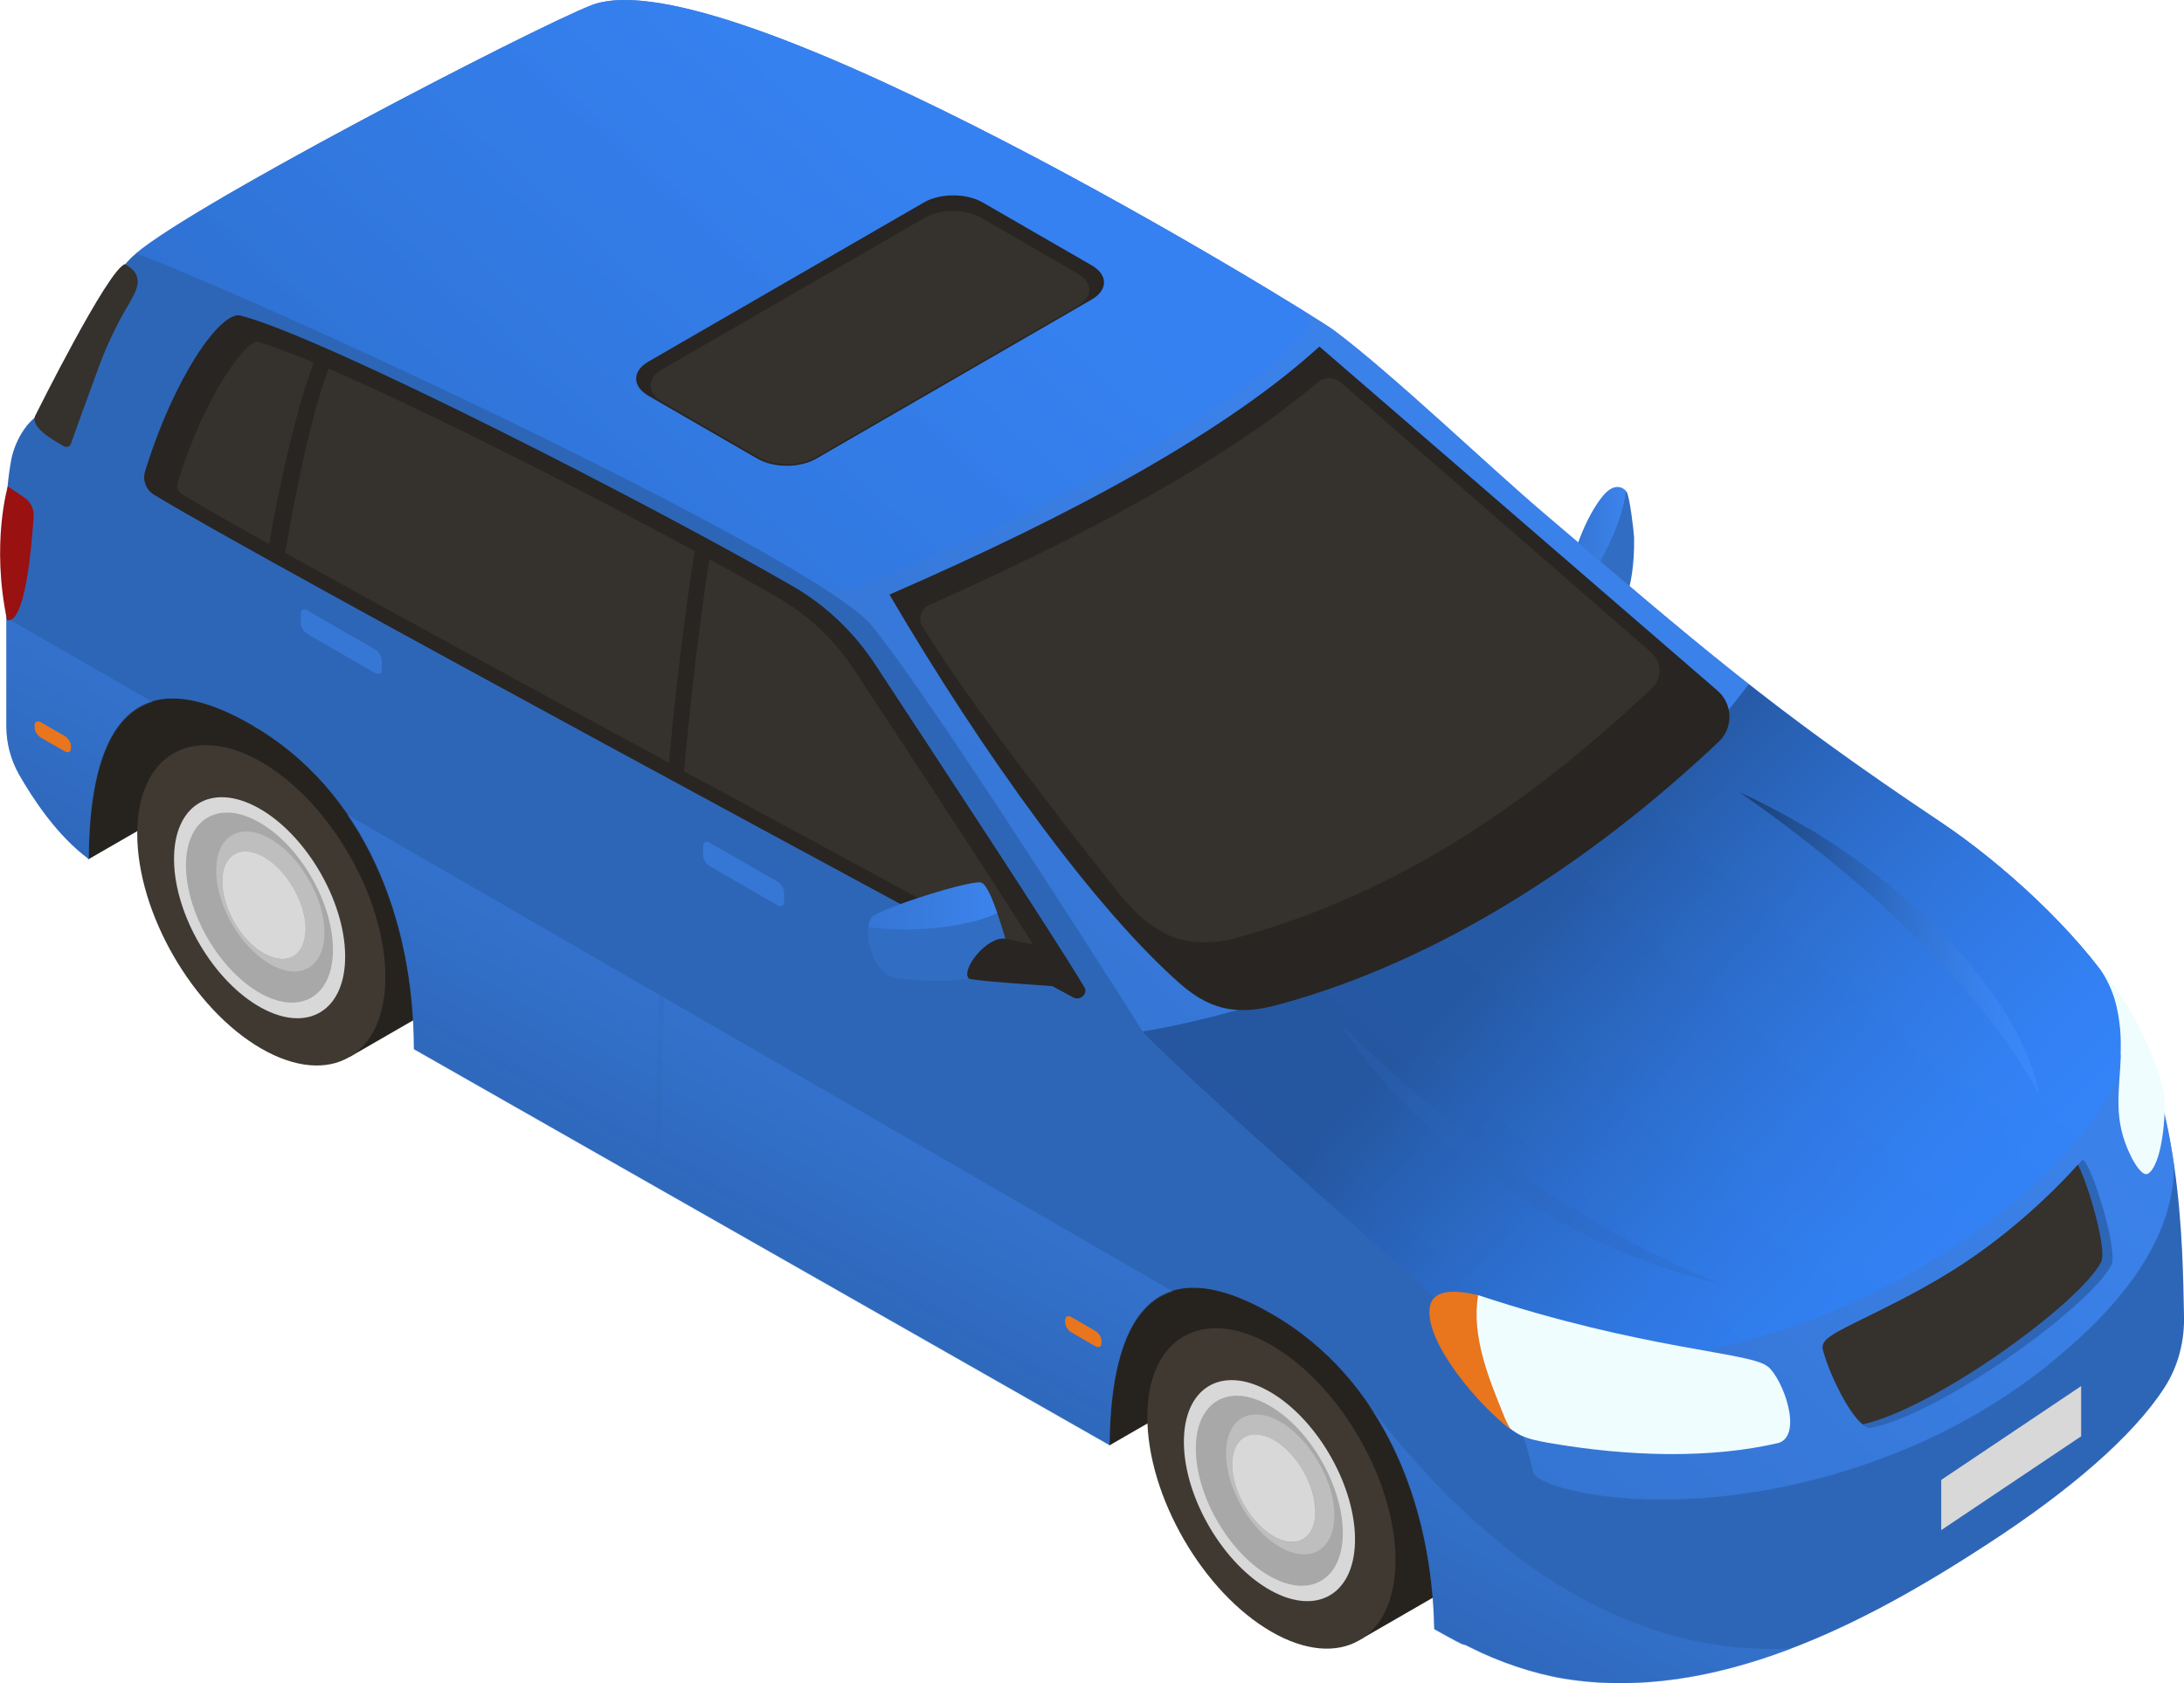 <svg xmlns="http://www.w3.org/2000/svg" xmlns:xlink="http://www.w3.org/1999/xlink" viewBox="0 0 89.6 69.08"><defs><linearGradient id="_&#x143;&#x15A;&#xC1;&#x17B;&#x17E;_&#x16A;&#x16A;&#x17B;&#x165;_&#x16B;&#x157;&#x161;&#x164;&#x15A;&#x16A;&#xDA;_22" data-name="&#x143;&#x15A;&#xC1;&#x17B;&#x17E;&#x2C7;&#x16A;&#x16A;&#x17B;&#x165; &#x201E;&#x16B;&#x157;&#x161;&#x164;&#x15A;&#x16A;&#xDA; 22" x1="64.64" y1="22.06" x2="66.69" y2="22.06" gradientUnits="userSpaceOnUse"><stop offset="0" stop-color="#377adc"></stop><stop offset="1" stop-color="#408eff"></stop></linearGradient><linearGradient id="_&#x143;&#x15A;&#xC1;&#x17B;&#x17E;_&#x16A;&#x16A;&#x17B;&#x165;_&#x16B;&#x157;&#x161;&#x164;&#x15A;&#x16A;&#xDA;_1281" data-name="&#x143;&#x15A;&#xC1;&#x17B;&#x17E;&#x2C7;&#x16A;&#x16A;&#x17B;&#x165; &#x201E;&#x16B;&#x157;&#x161;&#x164;&#x15A;&#x16A;&#xDA; 1281" x1="36.89" y1="46.5" x2="33.4" y2="52.55" gradientUnits="userSpaceOnUse"><stop offset="0" stop-color="#408eff"></stop><stop offset="1" stop-color="#326fc7"></stop></linearGradient><linearGradient id="_&#x143;&#x15A;&#xC1;&#x17B;&#x17E;_&#x16A;&#x16A;&#x17B;&#x165;_&#x16B;&#x157;&#x161;&#x164;&#x15A;&#x16A;&#xDA;_11" data-name="&#x143;&#x15A;&#xC1;&#x17B;&#x17E;&#x2C7;&#x16A;&#x16A;&#x17B;&#x165; &#x201E;&#x16B;&#x157;&#x161;&#x164;&#x15A;&#x16A;&#xDA; 11" x1="17.74" y1="63.44" x2="56.3" y2="20.68" gradientUnits="userSpaceOnUse"><stop offset=".06" stop-color="#2e66b7"></stop><stop offset="1" stop-color="#408eff"></stop></linearGradient><linearGradient id="_&#x143;&#x15A;&#xC1;&#x17B;&#x17E;_&#x16A;&#x16A;&#x17B;&#x165;_&#x16B;&#x157;&#x161;&#x164;&#x15A;&#x16A;&#xDA;_29" data-name="&#x143;&#x15A;&#xC1;&#x17B;&#x17E;&#x2C7;&#x16A;&#x16A;&#x17B;&#x165; &#x201E;&#x16B;&#x157;&#x161;&#x164;&#x15A;&#x16A;&#xDA; 29" x1="-2.03" y1="47.05" x2="36.96" y2="3.81" gradientUnits="userSpaceOnUse"><stop offset="0" stop-color="#19417b"></stop><stop offset=".18" stop-color="#1e529d"></stop><stop offset=".44" stop-color="#2567c7"></stop><stop offset=".67" stop-color="#2a76e5"></stop><stop offset=".86" stop-color="#2c7ff8"></stop><stop offset="1" stop-color="#2e83ff"></stop></linearGradient><linearGradient id="_&#x143;&#x15A;&#xC1;&#x17B;&#x17E;_&#x16A;&#x16A;&#x17B;&#x165;_&#x16B;&#x157;&#x161;&#x164;&#x15A;&#x16A;&#xDA;_29-2" data-name="&#x143;&#x15A;&#xC1;&#x17B;&#x17E;&#x2C7;&#x16A;&#x16A;&#x17B;&#x165; &#x201E;&#x16B;&#x157;&#x161;&#x164;&#x15A;&#x16A;&#xDA; 29" x1="63.06" y1="37.53" x2="78.18" y2="52.25" xlink:href="#_&#x143;&#x15A;&#xC1;&#x17B;&#x17E;_&#x16A;&#x16A;&#x17B;&#x165;_&#x16B;&#x157;&#x161;&#x164;&#x15A;&#x16A;&#xDA;_29"></linearGradient><linearGradient id="_&#x143;&#x15A;&#xC1;&#x17B;&#x17E;_&#x16A;&#x16A;&#x17B;&#x165;_&#x16B;&#x157;&#x161;&#x164;&#x15A;&#x16A;&#xDA;_18" data-name="&#x143;&#x15A;&#xC1;&#x17B;&#x17E;&#x2C7;&#x16A;&#x16A;&#x17B;&#x165; &#x201E;&#x16B;&#x157;&#x161;&#x164;&#x15A;&#x16A;&#xDA; 18" x1="71.39" y1="38.74" x2="83.65" y2="38.74" gradientUnits="userSpaceOnUse"><stop offset="0" stop-color="#102441"></stop><stop offset=".14" stop-color="#193967"></stop><stop offset=".36" stop-color="#27579d"></stop><stop offset=".56" stop-color="#316fc7"></stop><stop offset=".74" stop-color="#3980e5"></stop><stop offset=".89" stop-color="#3e8af8"></stop><stop offset="1" stop-color="#408eff"></stop></linearGradient><linearGradient id="_&#x143;&#x15A;&#xC1;&#x17B;&#x17E;_&#x16A;&#x16A;&#x17B;&#x165;_&#x16B;&#x157;&#x161;&#x164;&#x15A;&#x16A;&#xDA;_22-2" data-name="&#x143;&#x15A;&#xC1;&#x17B;&#x17E;&#x2C7;&#x16A;&#x16A;&#x17B;&#x165; &#x201E;&#x16B;&#x157;&#x161;&#x164;&#x15A;&#x16A;&#xDA; 22" x1="35.62" y1="37.17" x2="40.91" y2="37.17" xlink:href="#_&#x143;&#x15A;&#xC1;&#x17B;&#x17E;_&#x16A;&#x16A;&#x17B;&#x165;_&#x16B;&#x157;&#x161;&#x164;&#x15A;&#x16A;&#xDA;_22"></linearGradient></defs><g style="isolation: isolate;"><g id="Ebene_2" data-name="Ebene 2"><g id="_0" data-name="0"><g id="_5" data-name="5"><g><path d="M65.69,20.45c.19-.26.46-.52.77-.45.12.03.2.09.27.18.13.17.3,1.65.31,1.88.02,1.15-.16,2.01-.27,2.27s-.32.5-.59.58c-.52.17-1.06-.27-1.28-.78-.24-.56-.38-1.25-.17-1.82.24-.66.53-1.29.95-1.86Z" style="fill: #316dc3;"></path><path d="M66.69,20.14c-.06-.07-.14-.12-.23-.14-.31-.07-.59.2-.77.45-.42.57-.71,1.2-.95,1.86-.21.57-.07,1.26.17,1.82.04.09,1.6-2.15,1.79-3.99Z" style="fill: url(#_&#x143;&#x15A;&#xC1;&#x17B;&#x17E;_&#x16A;&#x16A;&#x17B;&#x165;_&#x16B;&#x157;&#x161;&#x164;&#x15A;&#x16A;&#xDA;_22); opacity: .7;"></path></g><g><polygon points="60.08 50.91 45.52 59.31 42.16 54.25 43.87 50.55 48.95 47.11 60.08 50.91" style="fill: #26231f;"></polygon><path d="M7.19,22.99l-5.09,3.45-.15.33c-.97,2.09-.81,4.54.42,6.49l1.26,2,14.68-8.47-11.13-3.8Z" style="fill: #26231f;"></path><g><g id="Axonometric_Cylinder" data-name="Axonometric Cylinder"><path d="M55.34,53.35c-1.42-.82-2.71-.89-3.63-.34l-3.19,1.84,7.27,12.44,3.19-1.84c.9-.54,1.46-1.67,1.46-3.28,0-3.25-2.28-7.2-5.09-8.82Z" style="fill: #26231f;"></path><path id="Cylinder_face" data-name="Cylinder face" d="M57.25,64.02c0,3.25-2.28,4.56-5.09,2.94-2.81-1.62-5.09-5.57-5.09-8.82s2.28-4.56,5.09-2.94c2.81,1.62,5.09,5.57,5.09,8.82Z" style="fill: #3f3932;"></path></g><g style="isolation: isolate;"><path d="M52.14,65.27c-1.94-1.07-3.54-3.78-3.57-6.04-.03-2.26,1.51-3.23,3.45-2.16,1.94,1.07,3.54,3.78,3.57,6.04.03,2.26-1.51,3.23-3.45,2.16Z" style="fill: #d8d8d8;"></path><path d="M52.13,64.7c-1.67-.92-3.04-3.25-3.07-5.19-.03-1.95,1.3-2.78,2.96-1.86,1.67.92,3.04,3.25,3.07,5.19s-1.3,2.78-2.96,1.86Z" style="fill: #a8a8a8;"></path><g><path d="M52.28,63.06c-.94-.52-1.72-1.84-1.73-2.94-.02-1.1.73-1.57,1.68-1.05.94.52,1.72,1.84,1.73,2.94.02,1.1-.73,1.57-1.68,1.05Z" style="fill: #d8d8d8;"></path><path d="M54.13,60.08c-.41-.75-1-1.4-1.65-1.76-1.23-.68-2.2-.07-2.18,1.37.02,1.43,1.03,3.15,2.26,3.82,1.18.65,2.12.11,2.18-1.2,0-.06,0-.11,0-.17,0-.67-.24-1.41-.61-2.07ZM53.96,62.15c-.04,1.01-.77,1.42-1.67.92-.94-.52-1.72-1.84-1.73-2.94-.02-1.1.73-1.57,1.68-1.05.5.28.95.78,1.27,1.35.14.25.26.52.34.79.08.27.13.54.13.8,0,.04,0,.09,0,.13Z" style="fill: #bebebe;"></path></g></g></g><g><g id="Axonometric_Cylinder-2" data-name="Axonometric Cylinder"><path d="M13.9,29.43c-1.42-.82-2.71-.89-3.63-.34l-3.19,1.84,7.27,12.44,3.19-1.84c.9-.54,1.46-1.67,1.46-3.28,0-3.25-2.28-7.2-5.09-8.82Z" style="fill: #26231f;"></path><path id="Cylinder_face-2" data-name="Cylinder face" d="M15.81,40.09c0,3.25-2.28,4.56-5.09,2.94-2.81-1.62-5.09-5.57-5.09-8.82s2.28-4.56,5.09-2.94c2.81,1.62,5.09,5.57,5.09,8.82Z" style="fill: #3f3932;"></path></g><g style="isolation: isolate;"><path d="M10.71,41.35c-1.94-1.07-3.54-3.78-3.57-6.04-.03-2.26,1.51-3.23,3.45-2.16,1.94,1.07,3.54,3.78,3.57,6.04.03,2.26-1.51,3.23-3.45,2.16Z" style="fill: #d8d8d8;"></path><path d="M10.7,40.77c-1.67-.92-3.04-3.25-3.07-5.19-.03-1.95,1.3-2.78,2.96-1.86,1.67.92,3.04,3.25,3.07,5.19s-1.3,2.78-2.96,1.86Z" style="fill: #a8a8a8;"></path><g><path d="M10.85,39.14c-.94-.52-1.72-1.84-1.73-2.94-.02-1.1.73-1.57,1.68-1.05.94.52,1.72,1.84,1.74,2.94.02,1.1-.73,1.57-1.68,1.05Z" style="fill: #d8d8d8;"></path><path d="M12.7,36.16c-.41-.75-1-1.4-1.65-1.76-1.23-.68-2.2-.07-2.18,1.37s1.03,3.15,2.26,3.82c1.18.65,2.12.11,2.18-1.2,0-.06,0-.11,0-.17-.01-.67-.24-1.41-.61-2.07ZM12.52,38.22c-.04,1.01-.77,1.42-1.67.92-.94-.52-1.72-1.84-1.73-2.94-.02-1.1.73-1.57,1.68-1.05.5.28.95.78,1.27,1.35.14.25.26.52.34.79.08.27.13.54.13.8,0,.04,0,.09,0,.13Z" style="fill: #bebebe;"></path></g></g></g><path d="M86.8,40.69c-1.63-2.51-4.68-5.28-7.16-6.94-7.03-4.7-9.97-7.3-16.35-12.73-2.22-1.89-6.23-5.73-8.57-7.47-.99-.74-24.93-15.51-30.47-13.33-2.49.98-17.1,8.55-18.91,10.4-.26.27-.46.48-.69,1.24-.57,1.88-.95,4.69-1.54,5.45-.62-.02-.88-.57-1.24-.43-.82.31-1.29,1.35-1.41,1.99-.13.72-.2,1.45-.2,2.18v8.76c0,.69.18,1.37.52,1.97.57,1,1.57,2.52,2.86,3.47.02-5.16,1.69-8.38,6.67-5.51,4.71,2.72,6.67,8.08,6.67,13.31l28.54,16.25c.05-5.09,1.73-8.22,6.66-5.38,4.6,2.66,6.57,7.83,6.66,12.93,1.76.98.88.44,1.48.75,1.14.58,2.56,1.07,3.83,1.28,6.2,1.02,12.45-2.29,17.41-5.53,3.35-2.18,5.95-4.41,7.24-6.41.57-.88.83-1.92.8-2.97-.06-2.75-.06-9.06-2.81-13.29Z" style="fill: #2e66b7;"></path><path d="M73.51,67.65c-3.02,1.15-6.19,1.77-9.36,1.25-1.26-.21-2.69-.7-3.83-1.28-.6-.31.28.24-1.48-.75-.06-3.29-.91-6.61-2.73-9.26,5.27,6.86,11.05,10.35,17.39,10.04ZM.27,25.36v4.46c0,.69.18,1.37.52,1.97.57,1,1.57,2.52,2.86,3.47.01-3.36.73-5.89,2.61-6.45L.27,25.36ZM14.24,33.43c1.9,2.76,2.74,6.23,2.74,9.64l28.54,16.25c.03-3.3.76-5.76,2.6-6.32L14.24,33.43Z" style="fill: url(#_&#x143;&#x15A;&#xC1;&#x17B;&#x17E;_&#x16A;&#x16A;&#x17B;&#x165;_&#x16B;&#x157;&#x161;&#x164;&#x15A;&#x16A;&#xDA;_1281); opacity: .3;"></path><path d="M84.04,55.99c3.14-2.5,5.16-5.27,5.15-8.2-.36-2.42-1.04-5.01-2.39-7.1-1.63-2.51-4.68-5.28-7.16-6.94-7.04-4.7-9.97-7.3-16.35-12.73-2.22-1.89-6.23-5.73-8.57-7.47-.99-.74-24.93-15.51-30.47-13.33-2.39.94-16.31,8.16-18.65,10.17,7.07,2.77,27.96,12.6,30.16,15.28,2.54,3.08,11.13,16.67,11.13,16.67,2.96,3.02,9.97,8.99,13.04,11.89,1.9,2.74,2.58,4.41,2.97,6.19.17.78,7.03,2.5,15.38-1,2.07-.87,4.02-2.03,5.78-3.43Z" style="fill: url(#_&#x143;&#x15A;&#xC1;&#x17B;&#x17E;_&#x16A;&#x16A;&#x17B;&#x165;_&#x16B;&#x157;&#x161;&#x164;&#x15A;&#x16A;&#xDA;_11); opacity: .7;"></path><path d="M53.58,13.59c.23-.26.16-.67-.13-.85C48.28,9.53,29.12-1.7,24.24.22c-2.39.94-16.31,8.16-18.65,10.17,5.91,2.32,21.45,9.56,27.69,13.44.65.4,1.45.48,2.15.19,3.54-1.44,14.24-6.02,18.15-10.42Z" style="fill: url(#_&#x143;&#x15A;&#xC1;&#x17B;&#x17E;_&#x16A;&#x16A;&#x17B;&#x165;_&#x16B;&#x157;&#x161;&#x164;&#x15A;&#x16A;&#xDA;_29); mix-blend-mode: screen; opacity: .4;"></path><path d="M61.12,55.36c13.92,2.96,27.66-9.24,26.17-13.83-.15-.29-.32-.57-.5-.84-1.63-2.51-4.68-5.28-7.16-6.94-3.26-2.18-5.64-3.9-7.89-5.67-8.92,11.93-24.87,14.25-24.87,14.25,2.96,3.02,9.97,8.99,13.04,11.89.19.32.99,1.1,1.2,1.14Z" style="fill: url(#_&#x143;&#x15A;&#xC1;&#x17B;&#x17E;_&#x16A;&#x16A;&#x17B;&#x165;_&#x16B;&#x157;&#x161;&#x164;&#x15A;&#x16A;&#xDA;_29-2); mix-blend-mode: screen; opacity: .6;"></path></g><path d="M49.13,47.33s.02.04.02.06v5.48c-.07,0-.14,0-.22,0v-5.45l-13.24-20.04c-.71-1.07-1.67-1.98-2.78-2.64l-3.95-2.33c-.23,1.35-1.83,11.43-1.83,24.91l18.45,10.65c0,.08-.01.16-.02.24l-18.59-10.73-10.05-5.8c0-.09-.01-.17-.02-.26l10.01,5.78c.02-14.39,1.84-24.88,1.86-24.98,0-.03.03-.06.06-.08.03-.01.07-.01.1,0l4.09,2.41c1.14.67,2.12,1.61,2.85,2.71l13.26,20.07ZM12.02,19.13c.02-.06-.02-.12-.07-.13-.06-.02-.12.02-.13.07-.6,2.08-1.18,8.11-1.41,10.74.07.04.14.09.2.13.23-2.57.81-8.73,1.42-10.81Z" style="fill: #2e66b7; mix-blend-mode: multiply; opacity: .2;"></path><path d="M52.51,41.21c6.44-1.76,12.69-5.75,18.01-10.78.6-.57.57-1.55-.06-2.09l-16.33-14.12c-3.74,3.41-9.87,6.8-17.64,10.18,3.88,6.61,8.44,12.91,11.95,15.99,1.33,1.16,2.49,1.26,4.07.82Z" style="fill: #282523;"></path><path d="M49.41,38.67c-.18,0-.36-.01-.53-.03-1.24-.14-2.23-1.05-3.01-2.02-1.99-2.5-6.23-7.92-8.03-10.93-.19-.32-.05-.72.29-.87,7.25-3.22,12.48-6.22,15.93-9.13.27-.23.67-.23.94,0l12.73,11.07c.21.19.34.45.35.74,0,.28-.1.54-.3.73-5.67,5.37-11.12,8.64-17.14,10.28-.4.11-.81.16-1.23.16h0Z" style="fill: #35312d;"></path><path d="M35.88,27.23c-.86-1.3-2-2.39-3.35-3.17-5.47-3.17-19.17-10.21-22.66-11.11-.81-.21-2.72,2.5-3.92,6.4-.11.36.04.74.35.94,4.28,2.63,33.37,18.27,37.73,20.64.27.15.62-.14.46-.41-1.24-2.09-6.22-9.65-8.61-13.29Z" style="fill: #282523;"></path><path d="M2.91,18.21c-.04.11-.16.16-.27.11-.48-.26-1.4-.8-1.2-1.25,0,0,3.01-6.06,3.69-6.23.87.5.49,1.07.02,1.87-.35.59-.78,1.5-1.05,2.22-.56,1.51-1.02,2.8-1.19,3.28Z" style="fill: #35312d;"></path><path d="M72.51,56.07c-.72-.59-5.05-.67-11.86-2.92-1.1-.14-.52,2.57.13,3.76.28.52.59,1,.89,1.49.28.23.53.41.72.5.34.16.72.23,1.09.3,3.37.59,6.73.66,9.5.01.99-.34.18-2.61-.46-3.14Z" style="fill: #f0fdff;"></path><path d="M61.71,58.12c-.63-1.54-1.35-3.29-1.07-4.97-1-.24-1.91-.25-1.99.56-.15,1.44,2.07,4.02,3.31,4.93-.08-.17-.18-.33-.25-.51Z" style="fill: #e9751c;"></path><path d="M87,43.31c.01-.37.01-.74-.02-1.08-.09-.87-.25-1.6-.81-2.45.65.7,1.21,1.57,1.67,2.53.47.99.98,2.11.97,3.08-.02,1.4-.3,2.53-.68,2.77-.23.15-.58-.45-.7-.7-.76-1.52-.48-2.63-.42-4.16Z" style="fill: #f0fdff;"></path><path d="M74.78,55.36c.31,1.01,1.34,3.38,2.01,3.23,2.99-.64,8.96-5,9.83-6.67.3-.58-.83-4.24-1.18-4.33-1.34,1.52-3.28,3.27-5.37,4.57-2.69,1.68-5.42,2.76-5.29,3.2Z" style="fill: #2e66b7;"></path><path d="M80.07,52.16c-1.52.95-3.08,1.67-4.11,2.19-.79.4-1.26.65-1.18,1.01.2.85,1,2.58,1.64,3.09,3-.67,8.92-4.99,9.78-6.66.25-.49-.49-3.08-.95-4-1.33,1.48-3.18,3.13-5.18,4.37Z" style="fill: #35312d;"></path><path d="M62.07,47.95c-3.85-2.66-6.97-5.83-6.97-5.83,0,0,.5.9,1.57,2.14,1.07,1.25,2.71,2.81,4.67,4.19,1.94,1.39,4.2,2.55,6.02,3.25,1.82.71,3.17.96,3.17.96,0,0-1.22-.46-2.86-1.3-1.66-.83-3.71-2.07-5.61-3.41Z" style="fill: #2e66b7; opacity: .3;"></path><g style="mix-blend-mode: screen; opacity: .6;"><path d="M74.15,33.98c-1.57-.95-2.76-1.45-2.76-1.45,0,0,3.94,2.68,7.05,5.78,1.57,1.54,2.98,3.16,3.87,4.44.9,1.28,1.35,2.19,1.35,2.19,0,0-.12-.97-.82-2.35-.68-1.38-1.94-3.12-3.57-4.7-1.61-1.59-3.54-2.98-5.12-3.93Z" style="fill: url(#_&#x143;&#x15A;&#xC1;&#x17B;&#x17E;_&#x16A;&#x16A;&#x17B;&#x165;_&#x16B;&#x157;&#x161;&#x164;&#x15A;&#x16A;&#xDA;_18);"></path></g><path d="M44.79,12.29l-11.3,6.53c-.67.39-1.75.39-2.42,0l-4.47-2.58c-.67-.39-.67-1.01,0-1.4l11.3-6.53c.67-.39,1.75-.39,2.42,0l4.47,2.58c.67.39.67,1.01,0,1.4Z" style="fill: #282523;"></path><path d="M44.22,12.55l-10.79,6.23c-.63.36-1.65.36-2.29,0l-3.98-2.3c-.63-.36-.63-.96,0-1.32l10.79-6.23c.63-.36,1.65-.36,2.29,0l3.98,2.3c.63.36.63.95,0,1.32Z" style="fill: #35312d;"></path><path d="M11.7,22.69c.43-2.56,1.1-5.79,1.78-7.56,3.99,1.72,10.39,4.97,15.02,7.48-.17,1.07-.64,4.16-1.06,8.69-5.7-3.09-11.71-6.37-15.74-8.61ZM12.88,14.88c-.98-.41-1.8-.72-2.34-.86-.43,0-2.1,2.05-3.26,5.81-.05.17.02.34.17.44.65.4,1.91,1.12,3.59,2.06.45-2.6,1.18-5.79,1.84-7.45ZM38.32,37.19c2.1,1.14,3.75,2.03,4.67,2.53-1.47-2.39-6.02-9.31-7.98-12.28-.78-1.19-1.84-2.19-3.05-2.89-.79-.46-1.77-1.01-2.86-1.6-.19,1.22-.64,4.31-1.04,8.7,3.85,2.08,7.51,4.06,10.25,5.55Z" style="fill: #35312d;"></path><path d="M31.89,37.14l-2.76-1.59c-.16-.09-.28-.29-.28-.45v-.39c0-.16.13-.21.28-.12l2.76,1.59c.16.09.28.29.28.45v.39c0,.16-.13.21-.28.12Z" style="fill: #3677d6;"></path><path d="M15.38,27.61l-2.76-1.59c-.16-.09-.28-.29-.28-.45v-.39c0-.16.13-.21.28-.12l2.76,1.59c.16.09.28.29.28.45v.39c0,.16-.13.21-.28.12Z" style="fill: #3677d6;"></path><g><path d="M35.79,37.61c-.44.52-.02,2.12.7,2.45.14.06.3.08.45.1,1.5.16,3.56.19,4.29-.65.22-.25.2-.41.1-.71-.14-.45-.66-2.37-1.05-2.57-.34-.18-4.22,1.08-4.49,1.39Z" style="fill: #316dc3;"></path><path d="M40.91,37.46c-.2-.57-.43-1.13-.63-1.23-.34-.18-4.22,1.08-4.49,1.39-.09.1-.14.25-.16.42,1.99.29,4.27-.07,5.28-.57Z" style="fill: url(#_&#x143;&#x15A;&#xC1;&#x17B;&#x17E;_&#x16A;&#x16A;&#x17B;&#x165;_&#x16B;&#x157;&#x161;&#x164;&#x15A;&#x16A;&#xDA;_22-2); opacity: .7;"></path><path d="M42.9,38.88c-.13-.02-1.43-.32-1.65-.36-.76-.11-1.83,1.26-1.51,1.63.08.1,3.39.31,3.49.32.53.04.39-1.51-.32-1.6Z" style="fill: #282523;"></path></g><path d="M2.65,30.83l-.97-.56c-.14-.08-.26-.26-.26-.41v-.11c0-.14.12-.19.26-.11l.97.56c.14.08.26.26.26.41v.11c0,.14-.12.19-.26.11Z" style="fill: #e9751c;"></path><path d="M44.93,55.24l-.97-.56c-.14-.08-.26-.26-.26-.41v-.11c0-.14.12-.19.26-.11l.97.56c.14.08.26.26.26.41v.11c0,.14-.12.19-.26.11Z" style="fill: #e9751c;"></path><path d="M.32,19.96s-.69,2.34-.03,5.49c.74.17,1.01-3,1.09-4.26.02-.31-.13-.61-.39-.78l-.67-.45Z" style="fill: #911;"></path><polygon points="85.38 56.88 79.64 60.73 79.64 62.79 85.38 58.94 85.38 56.88" style="fill: #d8d8d8;"></polygon></g></g></g></g></svg>